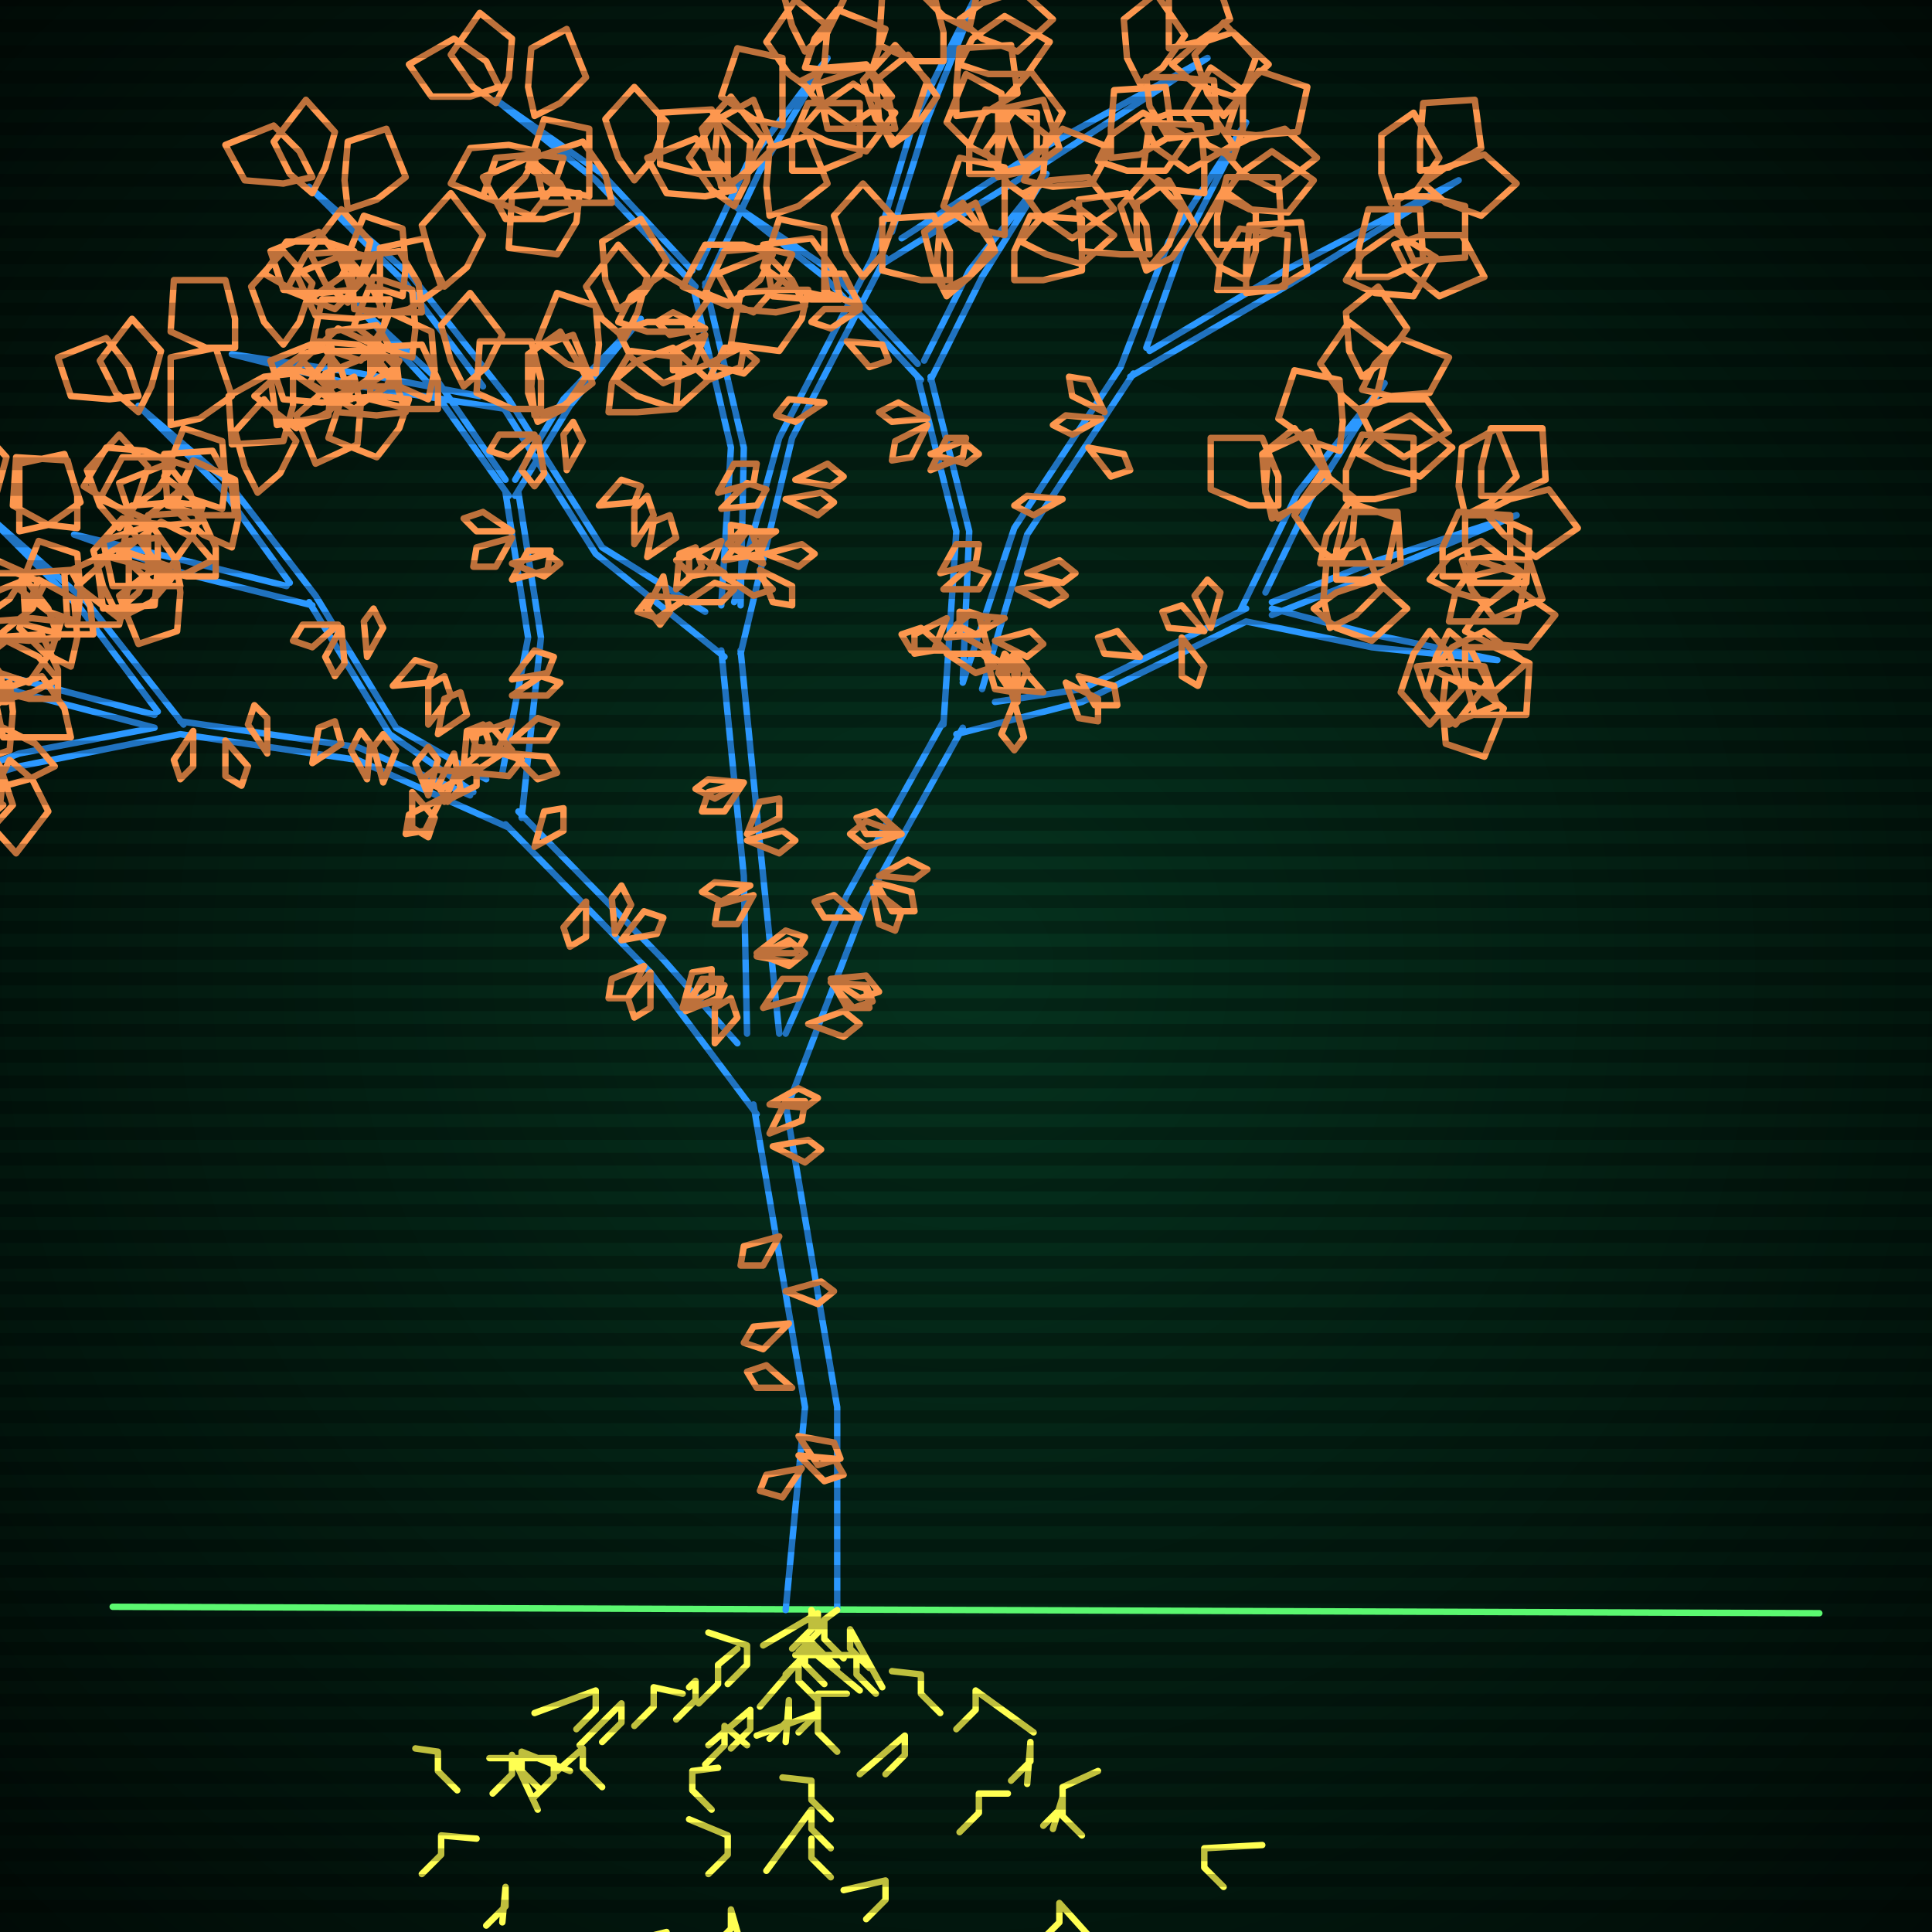 <svg xmlns="http://www.w3.org/2000/svg"
             width="600" height="600"
            >
    
            <style>
                @keyframes glow {0 % {opacity: 0.6;}
                3% {opacity: 0.9;} 30% {opacity: 0.6} 70% {opacity: 0.9}}
    
                .flicker {
                animation: glow 3s linear infinite alternate;
                animation-duration: 1.3s;
                animation-delay: 2.4s;
            }
    
    
            </style>
    
            <defs>
                <radialGradient id="screenGradient"
                                r="100%"
                >
                    <stop offset="0%" stop-color="#05321e"/>
                    <stop offset="90%" stop-color="black"/>
    
                </radialGradient>
            </defs>
    
            <rect
                fill="black"
                width="600" height="600"/>
    
            <rect
                className="flicker"
                fill="url(#screenGradient)"
                width="600" height="600"/>
    
    
            <path
                id="ground-path"
                className="flicker"
                style="fill: none;stroke: #5bf870;stroke-width:2px;stroke-linecap:round;stroke-linejoin:round;stroke-miterlimit:4;stroke-dasharray:none"
                d="M 35 499 L 565 501 "
            />
            <path
                id="branch-path"
                className="flicker"
                style="fill: none;stroke: #2b98ff;stroke-width:2px;stroke-linecap:round;stroke-linejoin:round;stroke-miterlimit:4;stroke-dasharray:none"
                d="M 244 500 L 250 437 L 234 343 M 244 343 L 260 437 L 260 500 M 235 346 L 202 302 L 157 256 M 161 252 L 206 298 L 229 324 M 158 257 L 111 236 L 56 228 M 56 224 L 111 232 L 146 247 M 56 228 L 6 238 L -41 252 L 6 234 L 48 226 M 48 226 L 6 215 L -39 200 L 6 211 L 48 222 M 49 221 L 25 189 L -5 159 L 27 187 L 57 225 M 147 246 L 121 228 L 96 187 M 98 185 L 123 226 L 151 242 M 97 188 L 57 178 L 23 166 L 57 174 L 89 182 M 90 181 L 69 152 L 43 126 L 71 150 L 98 185 M 156 240 L 164 198 L 157 153 M 161 153 L 168 198 L 162 254 M 158 154 L 133 119 L 109 93 L 135 117 L 157 149 M 160 149 L 175 124 L 199 99 L 177 126 L 160 154 M 232 321 L 231 272 L 224 202 M 230 202 L 237 272 L 242 321 M 225 204 L 185 172 L 156 126 M 158 124 L 187 170 L 219 190 M 157 127 L 112 120 L 72 110 L 112 116 L 149 123 M 150 120 L 126 88 L 96 58 L 128 86 L 158 124 M 224 188 L 227 139 L 215 88 M 219 88 L 231 139 L 230 188 M 216 89 L 185 56 L 154 31 L 187 54 L 215 84 M 217 83 L 232 51 L 257 18 L 236 53 L 219 89 M 228 187 L 242 136 L 271 80 M 275 80 L 246 136 L 230 203 M 271 80 L 284 37 L 305 -5 L 288 37 L 277 72 M 280 74 L 322 47 L 375 18 L 324 51 L 274 82 M 244 321 L 263 278 L 293 224 M 299 226 L 269 280 L 244 345 M 293 225 L 297 165 L 285 117 M 289 117 L 301 165 L 299 211 M 286 118 L 256 86 L 227 63 L 258 84 L 285 113 M 287 112 L 301 84 L 325 54 L 305 86 L 289 118 M 299 212 L 315 164 L 348 114 M 352 116 L 319 166 L 305 214 M 348 114 L 363 75 L 387 38 L 367 77 L 356 108 M 357 109 L 399 84 L 453 56 L 401 88 L 351 117 M 309 218 L 336 214 L 387 189 M 387 193 L 336 218 L 297 228 M 385 190 L 403 153 L 430 119 L 407 155 L 393 184 M 395 187 L 428 174 L 471 160 L 428 178 L 395 191 M 395 189 L 426 197 L 465 205 L 426 201 L 387 193 "
            />
            <path
                id="leaf-path"
                className="flicker"
                style="fill: none;stroke: #fd974f;stroke-width:2px;stroke-linecap:round;stroke-linejoin:round;stroke-miterlimit:4;stroke-dasharray:none"
                d="M 244 401 L 255 398 L 259 401 L 254 405 L 244 401 M 242 384 L 237 393 L 230 393 L 231 387 L 242 384 M 248 452 L 259 453 L 262 458 L 256 460 L 248 452 M 239 352 L 244 342 L 250 342 L 249 348 L 239 352 M 249 456 L 243 465 L 236 463 L 238 458 L 249 456 M 248 446 L 259 448 L 261 453 L 254 455 L 248 446 M 239 343 L 248 338 L 254 341 L 250 344 L 239 343 M 245 411 L 237 419 L 231 417 L 234 412 L 245 411 M 246 431 L 235 431 L 232 426 L 238 424 L 246 431 M 240 356 L 251 354 L 255 357 L 250 361 L 240 356 M 166 263 L 169 252 L 175 251 L 175 258 L 166 263 M 202 302 L 202 313 L 197 316 L 195 310 L 202 302 M 213 314 L 218 304 L 224 304 L 223 310 L 213 314 M 191 290 L 190 279 L 193 275 L 196 281 L 191 290 M 222 324 L 222 313 L 227 310 L 229 316 L 222 324 M 212 313 L 215 302 L 221 301 L 221 308 L 212 313 M 200 300 L 195 310 L 189 310 L 190 304 L 200 300 M 193 292 L 200 283 L 206 285 L 204 290 L 193 292 M 182 280 L 182 291 L 177 294 L 175 288 L 182 280 M 212 313 L 219 304 L 225 306 L 223 311 L 212 313 M 60 227 L 60 238 L 56 242 L 54 236 L 60 227 M 97 237 L 99 226 L 104 224 L 106 231 L 97 237 M 83 234 L 77 225 L 79 219 L 83 223 L 83 234 M 133 247 L 129 237 L 133 232 L 136 236 L 133 247 M 119 243 L 116 232 L 119 228 L 123 233 L 119 243 M 114 242 L 109 233 L 112 227 L 115 231 L 114 242 M 128 246 L 135 254 L 133 260 L 128 257 L 128 246 M 138 249 L 142 239 L 148 238 L 148 244 L 138 249 M 70 230 L 77 238 L 75 244 L 70 241 L 70 230 M 137 248 L 132 258 L 126 259 L 127 253 L 137 248 M -30 247 L -36 254 L -46 259 L -59 249 L -49 240 L -38 243 L -30 247 M 17 238 L 9 242 L -2 245 L -12 236 L 1 226 L 11 231 L 17 238 M -5 231 L 0 238 L 4 250 L -5 260 L -15 249 L -11 238 L -5 231 M 22 229 L 13 229 L 1 229 L -2 215 L 13 210 L 20 220 L 22 229 M -19 247 L -15 255 L -12 266 L -21 276 L -31 263 L -26 253 L -19 247 M 1 241 L 0 250 L -6 261 L -21 260 L -20 244 L -9 241 L 1 241 M -23 241 L -32 240 L -42 234 L -40 219 L -24 220 L -23 232 L -23 241 M -39 248 L -48 251 L -60 251 L -67 241 L -53 233 L -43 240 L -39 248 M 1 250 L -6 256 L -17 260 L -28 250 L -18 241 L -6 245 L 1 250 M 3 236 L 10 242 L 15 252 L 5 265 L -4 255 L -1 244 L 3 236 M 18 217 L 9 217 L -3 214 L -3 198 L 13 197 L 18 208 L 18 217 M -4 203 L -4 212 L -5 224 L -21 225 L -23 210 L -13 204 L -4 203 M 22 207 L 14 203 L 6 195 L 12 180 L 23 186 L 24 198 L 22 207 M -18 209 L -18 218 L -21 230 L -37 230 L -38 214 L -27 209 L -18 209 M 1 217 L -6 224 L -17 229 L -28 219 L -18 208 L -7 212 L 1 217 M -21 199 L -27 192 L -31 181 L -21 170 L -12 180 L -16 192 L -21 199 M -37 199 L -46 198 L -56 192 L -54 177 L -38 178 L -37 190 L -37 199 M 2 218 L -7 218 L -19 218 L -22 204 L -7 199 L 0 209 L 2 218 M 3 212 L 4 221 L 3 233 L -9 237 L -15 222 L -6 215 L 3 212 M 18 211 L 10 215 L -1 218 L -11 209 L 2 199 L 12 204 L 18 211 M 14 181 L 10 189 L 0 197 L -14 191 L -7 178 L 5 178 L 14 181 M 36 190 L 32 182 L 29 171 L 38 161 L 48 174 L 43 184 L 36 190 M 8 178 L 3 186 L -7 193 L -20 185 L -13 173 L -1 174 L 8 178 M 18 198 L 9 199 L -3 198 L -7 186 L 8 180 L 15 189 L 18 198 M 6 165 L 6 156 L 6 144 L 20 141 L 25 156 L 15 163 L 6 165 M -5 161 L -12 155 L -17 145 L -7 132 L 2 142 L -1 153 L -5 161 M 24 193 L 15 190 L 6 183 L 12 168 L 24 172 L 25 184 L 24 193 M 19 193 L 16 202 L 9 212 L -6 207 L -3 193 L 10 192 L 19 193 M 29 197 L 19 197 L 8 194 L 7 178 L 22 177 L 28 188 L 29 197 M -5 156 L -14 157 L -26 156 L -30 144 L -15 138 L -8 147 L -5 156 M 122 213 L 129 205 L 135 207 L 133 212 L 122 213 M 114 204 L 113 193 L 116 189 L 119 195 L 114 204 M 144 238 L 145 227 L 150 225 L 152 231 L 144 238 M 136 228 L 138 217 L 143 215 L 145 222 L 136 228 M 133 225 L 133 213 L 138 210 L 140 216 L 133 225 M 141 234 L 143 245 L 139 249 L 136 244 L 141 234 M 147 240 L 156 234 L 162 236 L 158 241 L 147 240 M 106 195 L 107 206 L 104 210 L 101 204 L 106 195 M 146 240 L 137 245 L 131 242 L 135 239 L 146 240 M 105 194 L 97 201 L 91 199 L 94 194 L 105 194 M 67 179 L 58 179 L 46 176 L 46 160 L 62 159 L 67 170 L 67 179 M 49 167 L 49 176 L 48 188 L 32 189 L 30 174 L 40 168 L 49 167 M 72 170 L 63 166 L 54 158 L 60 143 L 73 149 L 74 161 L 72 170 M 40 173 L 40 182 L 37 194 L 21 194 L 20 178 L 31 173 L 40 173 M 53 180 L 47 187 L 37 192 L 24 182 L 34 173 L 45 176 L 53 180 M 37 164 L 31 157 L 27 146 L 37 135 L 46 145 L 42 157 L 37 164 M 24 164 L 15 163 L 4 157 L 5 142 L 21 143 L 24 154 L 24 164 M 56 182 L 47 182 L 35 182 L 32 168 L 47 163 L 54 173 L 56 182 M 55 175 L 56 184 L 55 196 L 43 200 L 37 185 L 46 178 L 55 175 M 66 174 L 58 178 L 47 181 L 37 172 L 50 162 L 60 167 L 66 174 M 59 145 L 55 153 L 45 161 L 31 155 L 38 142 L 50 142 L 59 145 M 80 153 L 76 145 L 73 134 L 82 124 L 92 137 L 87 147 L 80 153 M 54 144 L 49 152 L 39 159 L 26 151 L 33 139 L 45 140 L 54 144 M 62 162 L 53 163 L 41 162 L 37 150 L 52 144 L 59 153 L 62 162 M 53 132 L 53 123 L 53 111 L 67 108 L 72 123 L 62 130 L 53 132 M 43 128 L 36 122 L 31 112 L 41 99 L 50 109 L 47 120 L 43 128 M 69 158 L 60 155 L 51 148 L 57 133 L 69 137 L 70 149 L 69 158 M 63 157 L 60 166 L 53 176 L 38 171 L 41 157 L 54 156 L 63 157 M 73 160 L 63 160 L 52 157 L 51 141 L 66 140 L 72 151 L 73 160 M 43 123 L 34 124 L 22 123 L 18 111 L 33 105 L 40 114 L 43 123 M 159 180 L 164 171 L 171 171 L 170 177 L 159 180 M 159 230 L 167 223 L 173 225 L 170 230 L 159 230 M 159 216 L 168 210 L 174 212 L 170 216 L 159 216 M 159 211 L 166 202 L 172 204 L 170 209 L 159 211 M 159 224 L 154 234 L 147 234 L 148 228 L 159 224 M 159 234 L 170 235 L 173 240 L 167 242 L 159 234 M 159 167 L 154 176 L 147 176 L 148 170 L 159 167 M 159 233 L 148 232 L 146 227 L 152 225 L 159 233 M 159 165 L 148 165 L 144 161 L 150 159 L 159 165 M 159 175 L 170 172 L 174 175 L 169 179 L 159 175 M 124 112 L 120 120 L 110 127 L 96 119 L 103 109 L 115 109 L 124 112 M 144 120 L 140 112 L 137 101 L 146 91 L 156 104 L 151 114 L 144 120 M 119 111 L 114 118 L 104 125 L 91 116 L 99 106 L 111 107 L 119 111 M 126 128 L 117 129 L 105 128 L 101 116 L 116 110 L 123 119 L 126 128 M 118 98 L 118 89 L 118 77 L 132 74 L 137 89 L 127 96 L 118 98 M 108 94 L 101 88 L 96 78 L 106 65 L 115 75 L 112 86 L 108 94 M 133 124 L 124 120 L 115 112 L 121 97 L 134 103 L 135 115 L 133 124 M 127 124 L 124 133 L 117 142 L 102 136 L 106 124 L 118 123 L 127 124 M 136 127 L 127 127 L 115 124 L 115 108 L 131 107 L 136 118 L 136 127 M 109 90 L 100 91 L 88 90 L 84 78 L 99 72 L 106 81 L 109 90 M 185 116 L 176 113 L 167 106 L 173 91 L 185 95 L 186 107 L 185 116 M 167 131 L 164 122 L 164 110 L 174 103 L 182 117 L 175 127 L 167 131 M 192 103 L 201 100 L 213 100 L 220 113 L 206 119 L 196 111 L 192 103 M 192 100 L 196 92 L 206 85 L 220 93 L 213 103 L 201 103 L 192 100 M 189 128 L 190 119 L 196 109 L 211 111 L 210 127 L 198 128 L 189 128 M 168 127 L 159 127 L 148 122 L 149 106 L 165 106 L 168 118 L 168 127 M 166 129 L 165 120 L 166 108 L 178 104 L 184 119 L 175 126 L 166 129 M 192 96 L 188 87 L 187 75 L 199 68 L 207 81 L 200 91 L 192 96 M 191 118 L 198 112 L 209 108 L 220 118 L 210 127 L 198 123 L 191 118 M 194 105 L 187 99 L 182 89 L 192 76 L 201 86 L 198 97 L 194 105 M 234 278 L 229 287 L 222 287 L 223 281 L 234 278 M 235 297 L 245 292 L 250 296 L 246 299 L 235 297 M 232 259 L 236 249 L 242 248 L 242 254 L 232 259 M 237 313 L 243 304 L 250 304 L 248 310 L 237 313 M 235 296 L 244 289 L 250 291 L 247 296 L 235 296 M 233 275 L 224 280 L 218 277 L 222 274 L 233 275 M 232 261 L 243 258 L 247 261 L 242 265 L 232 261 M 231 243 L 225 252 L 218 252 L 220 246 L 231 243 M 235 296 L 246 293 L 250 296 L 245 300 L 235 296 M 231 243 L 222 248 L 216 245 L 220 242 L 231 243 M 186 157 L 193 149 L 199 151 L 197 156 L 186 157 M 176 146 L 175 135 L 178 131 L 181 137 L 176 146 M 210 183 L 211 172 L 216 170 L 218 176 L 210 183 M 201 173 L 203 162 L 208 160 L 210 167 L 201 173 M 197 169 L 197 158 L 201 154 L 203 160 L 197 169 M 206 179 L 208 190 L 205 194 L 201 189 L 206 179 M 213 187 L 222 181 L 228 183 L 224 187 L 213 187 M 167 136 L 169 147 L 166 151 L 162 146 L 167 136 M 213 186 L 204 192 L 198 190 L 202 185 L 213 186 M 166 135 L 158 142 L 152 140 L 155 135 L 166 135 M 124 120 L 115 120 L 103 119 L 102 103 L 117 101 L 123 111 L 124 120 M 103 108 L 103 117 L 102 129 L 86 132 L 84 117 L 94 110 L 103 108 M 128 111 L 119 108 L 110 101 L 116 86 L 128 90 L 129 102 L 128 111 M 91 116 L 91 126 L 88 137 L 72 138 L 71 123 L 82 117 L 91 116 M 108 121 L 102 128 L 92 133 L 79 123 L 89 114 L 100 117 L 108 121 M 88 107 L 82 100 L 78 89 L 88 78 L 97 88 L 93 100 L 88 107 M 73 108 L 64 108 L 53 103 L 54 87 L 70 87 L 73 99 L 73 108 M 109 124 L 100 125 L 88 124 L 84 112 L 99 106 L 106 115 L 109 124 M 110 117 L 112 126 L 111 138 L 98 144 L 92 129 L 101 121 L 110 117 M 123 114 L 115 119 L 104 123 L 94 112 L 105 102 L 116 107 L 123 114 M 116 80 L 112 88 L 104 96 L 89 90 L 95 79 L 107 78 L 116 80 M 138 89 L 134 81 L 131 70 L 140 60 L 150 73 L 145 83 L 138 89 M 110 78 L 106 86 L 96 93 L 82 85 L 89 75 L 101 75 L 110 78 M 119 97 L 110 99 L 98 98 L 92 85 L 107 79 L 115 88 L 119 97 M 108 65 L 107 56 L 108 44 L 120 40 L 126 55 L 117 62 L 108 65 M 97 60 L 90 54 L 85 44 L 95 31 L 104 41 L 101 52 L 97 60 M 125 92 L 116 89 L 107 82 L 113 67 L 125 71 L 126 83 L 125 92 M 121 93 L 119 102 L 112 112 L 97 107 L 100 93 L 112 93 L 121 93 M 131 97 L 122 97 L 110 96 L 109 80 L 124 78 L 130 88 L 131 97 M 97 55 L 88 57 L 76 56 L 70 45 L 85 39 L 93 47 L 97 55 M 220 118 L 225 108 L 231 108 L 230 114 L 220 118 M 225 174 L 232 165 L 238 167 L 236 172 L 225 174 M 224 158 L 232 150 L 238 152 L 235 157 L 224 158 M 223 153 L 228 144 L 235 144 L 234 150 L 223 153 M 224 168 L 220 178 L 214 179 L 214 173 L 224 168 M 225 179 L 236 179 L 240 183 L 234 185 L 225 179 M 219 104 L 215 114 L 209 115 L 209 109 L 219 104 M 225 178 L 214 178 L 210 174 L 216 172 L 225 178 M 219 102 L 208 104 L 204 100 L 209 97 L 219 102 M 220 113 L 230 108 L 235 112 L 231 116 L 220 113 M 175 49 L 172 58 L 165 67 L 150 61 L 154 49 L 166 48 L 175 49 M 197 56 L 192 49 L 188 37 L 197 27 L 207 38 L 203 49 L 197 56 M 167 47 L 163 55 L 155 63 L 140 57 L 146 46 L 158 45 L 167 47 M 178 65 L 169 68 L 157 68 L 150 55 L 164 49 L 174 57 L 178 65 M 166 36 L 164 27 L 165 15 L 176 9 L 182 24 L 174 32 L 166 36 M 154 32 L 147 27 L 140 17 L 149 4 L 159 12 L 158 24 L 154 32 M 183 61 L 174 59 L 164 52 L 169 37 L 183 40 L 183 52 L 183 61 M 180 60 L 179 69 L 173 79 L 158 77 L 159 61 L 171 60 L 180 60 M 190 63 L 181 63 L 169 63 L 166 49 L 181 44 L 188 54 L 190 63 M 155 27 L 146 30 L 134 30 L 127 20 L 141 12 L 151 19 L 155 27 M 243 39 L 234 37 L 224 30 L 229 15 L 243 18 L 243 30 L 243 39 M 225 59 L 221 51 L 218 40 L 227 30 L 237 43 L 232 53 L 225 59 M 249 25 L 257 21 L 269 20 L 277 30 L 264 39 L 254 32 L 249 25 M 250 21 L 253 12 L 260 3 L 275 9 L 271 21 L 259 22 L 250 21 M 246 53 L 246 44 L 251 32 L 267 32 L 267 48 L 255 53 L 246 53 M 226 54 L 217 54 L 205 51 L 205 35 L 221 34 L 226 45 L 226 54 M 224 58 L 222 49 L 223 37 L 234 31 L 240 46 L 232 54 L 224 58 M 250 16 L 246 8 L 243 -3 L 252 -13 L 262 0 L 257 10 L 250 16 M 249 40 L 255 33 L 265 26 L 278 35 L 269 47 L 257 44 L 249 40 M 252 28 L 245 23 L 238 13 L 247 0 L 257 8 L 256 20 L 252 28 M 238 172 L 249 169 L 253 172 L 248 176 L 238 172 M 244 155 L 255 153 L 259 156 L 254 160 L 244 155 M 247 149 L 257 144 L 262 148 L 258 151 L 247 149 M 241 165 L 232 171 L 226 169 L 230 165 L 241 165 M 236 177 L 246 182 L 246 188 L 240 187 L 236 177 M 267 96 L 258 102 L 252 100 L 256 96 L 267 96 M 237 175 L 227 170 L 227 163 L 233 164 L 237 175 M 267 95 L 257 91 L 256 85 L 262 85 L 267 95 M 263 106 L 274 107 L 276 112 L 270 114 L 263 106 M 256 125 L 247 131 L 241 129 L 245 124 L 256 125 M 293 19 L 284 19 L 273 14 L 274 -2 L 290 -2 L 293 10 L 293 19 M 278 44 L 272 37 L 268 25 L 278 14 L 288 25 L 284 37 L 278 44 M 298 6 L 305 1 L 317 -3 L 327 6 L 316 16 L 305 12 L 298 6 M 299 -2 L 301 -11 L 308 -21 L 323 -16 L 320 -2 L 308 -2 L 299 -2 M 297 36 L 297 27 L 298 15 L 314 14 L 316 29 L 306 35 L 297 36 M 278 40 L 269 40 L 257 40 L 254 26 L 269 21 L 276 31 L 278 40 M 277 45 L 273 37 L 272 25 L 282 17 L 291 30 L 284 40 L 277 45 M 298 -6 L 292 -13 L 288 -24 L 298 -35 L 307 -25 L 303 -13 L 298 -6 M 298 20 L 302 12 L 312 5 L 326 13 L 319 23 L 307 23 L 298 20 M 301 9 L 293 5 L 285 -3 L 291 -18 L 302 -12 L 303 0 L 301 9 M 310 55 L 310 46 L 310 34 L 324 31 L 329 46 L 319 53 L 310 55 M 356 24 L 365 24 L 377 25 L 378 41 L 363 43 L 357 33 L 356 24 M 364 20 L 371 14 L 383 10 L 394 20 L 383 30 L 371 26 L 364 20 M 341 50 L 345 42 L 355 35 L 369 43 L 362 53 L 350 53 L 341 50 M 310 50 L 302 46 L 294 38 L 300 23 L 311 29 L 312 41 L 310 50 M 301 54 L 301 45 L 306 34 L 322 35 L 322 51 L 310 54 L 301 54 M 363 15 L 363 6 L 363 -6 L 377 -9 L 382 6 L 372 13 L 363 15 M 355 38 L 364 35 L 376 35 L 383 45 L 369 53 L 359 46 L 355 38 M 354 26 L 350 18 L 349 6 L 359 -2 L 368 11 L 361 21 L 354 26 M 345 49 L 345 40 L 346 28 L 362 27 L 364 42 L 354 48 L 345 49 M 258 305 L 269 306 L 271 311 L 265 313 L 258 305 M 273 272 L 282 267 L 288 270 L 284 273 L 273 272 M 251 318 L 262 314 L 267 318 L 262 322 L 251 318 M 258 304 L 269 303 L 273 308 L 267 310 L 258 304 M 267 285 L 256 285 L 253 280 L 259 278 L 267 285 M 272 274 L 283 277 L 284 283 L 277 283 L 272 274 M 280 259 L 269 263 L 264 259 L 269 255 L 280 259 M 258 304 L 269 307 L 270 313 L 263 313 L 258 304 M 280 259 L 269 259 L 266 254 L 272 252 L 280 259 M 271 276 L 280 283 L 278 289 L 273 287 L 271 276 M 289 146 L 294 136 L 300 136 L 299 142 L 289 146 M 294 198 L 301 190 L 307 192 L 305 197 L 294 198 M 293 183 L 301 176 L 307 178 L 304 183 L 293 183 M 292 178 L 297 169 L 304 169 L 303 175 L 292 178 M 294 192 L 290 202 L 284 203 L 284 197 L 294 192 M 294 203 L 305 203 L 309 207 L 303 209 L 294 203 M 288 132 L 283 142 L 277 143 L 278 137 L 288 132 M 294 202 L 283 202 L 280 197 L 286 195 L 294 202 M 288 130 L 277 131 L 273 128 L 279 125 L 288 130 M 289 141 L 299 137 L 304 141 L 300 144 L 289 141 M 246 79 L 242 88 L 234 97 L 219 91 L 225 78 L 237 77 L 246 79 M 268 86 L 263 79 L 259 67 L 268 57 L 278 68 L 274 79 L 268 86 M 240 79 L 236 87 L 226 95 L 212 89 L 219 76 L 231 76 L 240 79 M 250 95 L 241 97 L 229 96 L 223 85 L 238 79 L 246 87 L 250 95 M 239 67 L 238 58 L 239 46 L 251 42 L 257 57 L 248 64 L 239 67 M 228 64 L 221 59 L 214 49 L 223 36 L 233 44 L 232 56 L 228 64 M 256 92 L 247 90 L 237 83 L 242 68 L 256 71 L 256 83 L 256 92 M 251 90 L 249 99 L 242 109 L 227 107 L 230 91 L 242 90 L 251 90 M 261 93 L 252 93 L 240 92 L 237 76 L 252 74 L 259 84 L 261 93 M 228 59 L 219 61 L 207 60 L 201 49 L 216 43 L 224 51 L 228 59 M 312 73 L 303 71 L 293 64 L 298 49 L 312 52 L 312 64 L 312 73 M 294 92 L 290 84 L 287 72 L 299 63 L 308 76 L 301 86 L 294 92 M 318 60 L 326 56 L 338 55 L 346 65 L 333 74 L 323 67 L 318 60 M 318 56 L 322 48 L 330 40 L 345 46 L 339 57 L 327 58 L 318 56 M 315 87 L 315 78 L 320 67 L 336 68 L 336 84 L 324 87 L 315 87 M 295 87 L 286 87 L 274 84 L 274 68 L 290 67 L 295 78 L 295 87 M 293 90 L 291 81 L 292 69 L 303 63 L 309 78 L 301 86 L 293 90 M 318 51 L 314 43 L 311 32 L 320 22 L 330 35 L 325 45 L 318 51 M 317 75 L 323 68 L 333 63 L 346 73 L 336 82 L 325 79 L 317 75 M 320 62 L 313 57 L 306 47 L 315 34 L 325 42 L 324 54 L 320 62 M 309 199 L 320 196 L 324 200 L 319 204 L 309 199 M 316 183 L 327 181 L 331 185 L 326 188 L 316 183 M 319 178 L 329 174 L 334 178 L 330 181 L 319 178 M 312 192 L 303 197 L 297 194 L 301 191 L 312 192 M 306 203 L 315 208 L 315 215 L 309 214 L 306 203 M 342 130 L 333 135 L 327 132 L 331 129 L 342 130 M 307 202 L 298 197 L 298 190 L 304 191 L 307 202 M 343 128 L 333 123 L 332 117 L 338 118 L 343 128 M 338 139 L 349 141 L 351 146 L 345 148 L 338 139 M 330 155 L 321 160 L 315 157 L 319 154 L 330 155 M 374 60 L 365 59 L 355 53 L 357 38 L 373 39 L 374 51 L 374 60 M 357 83 L 352 76 L 348 64 L 357 54 L 367 65 L 363 76 L 357 83 M 380 47 L 388 43 L 399 40 L 409 49 L 396 59 L 386 54 L 380 47 M 381 41 L 384 32 L 391 22 L 406 27 L 403 41 L 390 42 L 381 41 M 378 76 L 378 67 L 381 55 L 397 55 L 398 71 L 387 76 L 378 76 M 357 79 L 348 79 L 336 78 L 335 62 L 350 60 L 356 70 L 357 79 M 356 84 L 353 75 L 353 63 L 363 56 L 371 70 L 364 80 L 356 84 M 380 36 L 375 29 L 371 17 L 380 7 L 390 18 L 386 29 L 380 36 M 380 61 L 385 54 L 395 47 L 408 56 L 400 66 L 388 65 L 380 61 M 383 49 L 375 45 L 368 35 L 376 21 L 386 28 L 386 40 L 383 49 M 387 91 L 387 82 L 388 70 L 404 69 L 406 84 L 396 90 L 387 91 M 434 61 L 443 61 L 455 64 L 455 80 L 439 81 L 434 70 L 434 61 M 442 57 L 449 52 L 461 48 L 471 57 L 460 67 L 449 63 L 442 57 M 418 87 L 423 79 L 433 72 L 446 80 L 439 92 L 427 91 L 418 87 M 387 87 L 379 83 L 372 73 L 380 59 L 390 66 L 390 78 L 387 87 M 378 90 L 379 81 L 385 71 L 400 73 L 399 89 L 387 90 L 378 90 M 441 53 L 441 44 L 442 32 L 458 31 L 460 46 L 450 52 L 441 53 M 433 76 L 442 73 L 454 73 L 461 86 L 447 92 L 437 84 L 433 76 M 432 63 L 429 54 L 429 42 L 439 35 L 447 49 L 440 59 L 432 63 M 422 86 L 422 77 L 425 65 L 441 65 L 442 81 L 431 86 L 422 86 M 331 212 L 341 217 L 341 224 L 335 223 L 331 212 M 335 210 L 346 213 L 347 219 L 340 219 L 335 210 M 324 215 L 313 214 L 311 209 L 317 207 L 324 215 M 315 218 L 318 229 L 315 233 L 311 228 L 315 218 M 374 196 L 363 195 L 361 190 L 367 188 L 374 196 M 315 218 L 312 207 L 315 203 L 319 208 L 315 218 M 376 195 L 371 185 L 375 180 L 379 184 L 376 195 M 367 198 L 374 207 L 372 213 L 367 210 L 367 198 M 354 204 L 343 203 L 341 198 L 347 196 L 354 204 M 316 218 L 310 209 L 312 203 L 316 207 L 316 218 M 416 140 L 407 137 L 397 130 L 402 115 L 416 118 L 417 131 L 416 140 M 397 161 L 393 153 L 392 141 L 402 133 L 411 146 L 404 156 L 397 161 M 422 127 L 431 124 L 443 124 L 450 134 L 436 142 L 426 135 L 422 127 M 423 121 L 427 113 L 435 105 L 450 111 L 444 122 L 432 123 L 423 121 M 418 155 L 418 146 L 423 135 L 439 136 L 439 152 L 427 155 L 418 155 M 397 157 L 388 157 L 376 152 L 376 136 L 392 136 L 397 148 L 397 157 M 395 161 L 393 152 L 394 140 L 407 134 L 413 149 L 404 157 L 395 161 M 423 117 L 419 109 L 418 97 L 428 89 L 437 102 L 430 112 L 423 117 M 422 141 L 428 134 L 438 129 L 451 139 L 441 148 L 430 145 L 422 141 M 424 129 L 417 123 L 410 113 L 419 100 L 431 109 L 428 121 L 424 129 M 415 180 L 415 171 L 418 159 L 434 159 L 435 175 L 424 180 L 415 180 M 455 160 L 464 160 L 475 165 L 474 181 L 458 181 L 455 169 L 455 160 M 461 159 L 469 155 L 481 152 L 490 164 L 477 173 L 467 166 L 461 159 M 444 180 L 450 173 L 460 168 L 473 178 L 463 187 L 452 184 L 444 180 M 416 175 L 409 170 L 402 160 L 411 147 L 421 155 L 420 167 L 416 175 M 410 175 L 412 166 L 419 156 L 434 161 L 431 175 L 419 175 L 410 175 M 460 154 L 460 145 L 463 133 L 479 133 L 480 149 L 469 154 L 460 154 M 454 174 L 463 173 L 475 174 L 479 186 L 464 192 L 457 183 L 454 174 M 455 160 L 453 151 L 454 139 L 465 133 L 471 148 L 463 156 L 455 160 M 448 179 L 448 170 L 453 159 L 469 160 L 469 176 L 457 179 L 448 179 M 450 196 L 457 202 L 462 212 L 452 225 L 443 215 L 446 204 L 450 196 M 455 201 L 464 201 L 475 206 L 474 222 L 458 222 L 455 210 L 455 201 M 440 207 L 449 206 L 461 207 L 465 219 L 450 225 L 443 216 L 440 207 M 413 195 L 411 186 L 412 174 L 423 168 L 429 183 L 421 191 L 413 195 M 408 189 L 415 184 L 427 180 L 437 189 L 426 199 L 415 195 L 408 189 M 455 196 L 460 189 L 470 182 L 483 191 L 475 201 L 463 200 L 455 196 M 449 210 L 458 213 L 467 220 L 461 235 L 449 231 L 448 219 L 449 210 M 450 193 L 452 184 L 459 174 L 474 179 L 471 193 L 459 193 L 450 193 M 445 208 L 451 201 L 461 196 L 474 206 L 464 215 L 453 212 L 445 208 M 444 196 L 450 203 L 454 214 L 444 225 L 435 215 L 439 203 L 444 196 "
            />
            <path
                id="root-path"
                className="flicker"
                style="fill: none;stroke: #ffff52;stroke-width:2px;stroke-linecap:round;stroke-linejoin:round;stroke-miterlimit:4;stroke-dasharray:none"
                d="M 256 507 L 252 500 L 252 506 L 246 512 M 237 511 L 254 501 L 254 507 L 248 513 M 260 500 L 256 503 L 256 509 L 262 515 M 260 518 L 250 508 L 250 514 L 244 520 M 267 525 L 250 511 L 250 517 L 256 523 M 274 524 L 264 506 L 264 512 L 270 518 M 236 530 L 248 516 L 248 522 L 254 528 M 247 514 L 266 514 L 266 520 L 272 526 M 220 507 L 232 511 L 232 517 L 226 523 M 263 526 L 254 526 L 254 532 L 248 538 M 244 541 L 245 528 L 245 534 L 239 540 M 235 539 L 254 532 L 254 538 L 260 544 M 229 512 L 223 517 L 223 523 L 217 529 M 220 542 L 233 531 L 233 537 L 227 543 M 277 519 L 286 520 L 286 526 L 292 532 M 214 524 L 216 522 L 216 528 L 210 534 M 232 542 L 225 536 L 225 542 L 219 548 M 267 551 L 281 539 L 281 545 L 275 551 M 243 552 L 252 553 L 252 559 L 258 565 M 212 526 L 203 524 L 203 530 L 197 536 M 321 538 L 303 525 L 303 531 L 297 537 M 238 581 L 252 562 L 252 568 L 258 574 M 223 549 L 215 550 L 215 556 L 221 562 M 180 542 L 193 529 L 193 535 L 187 541 M 252 571 L 252 571 L 252 577 L 258 583 M 166 532 L 185 525 L 185 531 L 179 537 M 214 565 L 226 570 L 226 576 L 220 582 M 313 557 L 304 557 L 304 563 L 298 569 M 319 554 L 320 541 L 320 547 L 314 553 M 173 550 L 181 543 L 181 549 L 187 555 M 262 587 L 275 584 L 275 590 L 269 596 M 152 546 L 172 546 L 172 552 L 166 558 M 341 550 L 330 555 L 330 561 L 324 567 M 231 607 L 227 593 L 227 599 L 221 605 M 327 568 L 330 558 L 330 564 L 336 570 M 177 550 L 162 544 L 162 550 L 168 556 M 167 562 L 159 545 L 159 551 L 153 557 M 258 620 L 271 607 L 271 613 L 277 619 M 238 613 L 252 613 L 252 619 L 258 625 M 207 600 L 203 601 L 203 607 L 197 613 M 338 601 L 329 591 L 329 597 L 323 603 M 217 619 L 201 606 L 201 612 L 207 618 M 238 642 L 252 625 L 252 631 L 258 637 M 129 543 L 136 544 L 136 550 L 142 556 M 203 622 L 197 619 L 197 625 L 191 631 M 156 597 L 157 586 L 157 592 L 151 598 M 288 636 L 299 629 L 299 635 L 305 641 M 148 571 L 137 570 L 137 576 L 131 582 M 209 644 L 203 630 L 203 636 L 197 642 M 239 657 L 252 646 L 252 652 L 258 658 M 392 573 L 374 574 L 374 580 L 380 586 "
            />
    
    
            <g id="stripes"
            >
                <path
                    id="stripe-path"
                    style="stroke: rgba(0, 0, 0, 0.25);stroke-width:4px;"
                    d="M 0,0 L 600,0 M 0,8 L 600,8 M 0,16 L 600,16 M 0,24 L 600,24 M 0,32 L 600,32 M 0,40 L 600,40 M 0,48 L 600,48 M 0,56 L 600,56 M 0,64 L 600,64 M 0,72 L 600,72 M 0,80 L 600,80 M 0,88 L 600,88 M 0,96 L 600,96 M 0,104 L 600,104 M 0,112 L 600,112 M 0,120 L 600,120 M 0,128 L 600,128 M 0,136 L 600,136 M 0,144 L 600,144 M 0,152 L 600,152 M 0,160 L 600,160 M 0,168 L 600,168 M 0,176 L 600,176 M 0,184 L 600,184 M 0,192 L 600,192 M 0,200 L 600,200 M 0,208 L 600,208 M 0,216 L 600,216 M 0,224 L 600,224 M 0,232 L 600,232 M 0,240 L 600,240 M 0,248 L 600,248 M 0,256 L 600,256 M 0,264 L 600,264 M 0,272 L 600,272 M 0,280 L 600,280 M 0,288 L 600,288 M 0,296 L 600,296 M 0,304 L 600,304 M 0,312 L 600,312 M 0,320 L 600,320 M 0,328 L 600,328 M 0,336 L 600,336 M 0,344 L 600,344 M 0,352 L 600,352 M 0,360 L 600,360 M 0,368 L 600,368 M 0,376 L 600,376 M 0,384 L 600,384 M 0,392 L 600,392 M 0,400 L 600,400 M 0,408 L 600,408 M 0,416 L 600,416 M 0,424 L 600,424 M 0,432 L 600,432 M 0,440 L 600,440 M 0,448 L 600,448 M 0,456 L 600,456 M 0,464 L 600,464 M 0,472 L 600,472 M 0,480 L 600,480 M 0,488 L 600,488 M 0,496 L 600,496 M 0,504 L 600,504 M 0,512 L 600,512 M 0,520 L 600,520 M 0,528 L 600,528 M 0,536 L 600,536 M 0,544 L 600,544 M 0,552 L 600,552 M 0,560 L 600,560 M 0,568 L 600,568 M 0,576 L 600,576 M 0,584 L 600,584 M 0,592 L 600,592 z"
                />
            </g>
        </svg>
        
